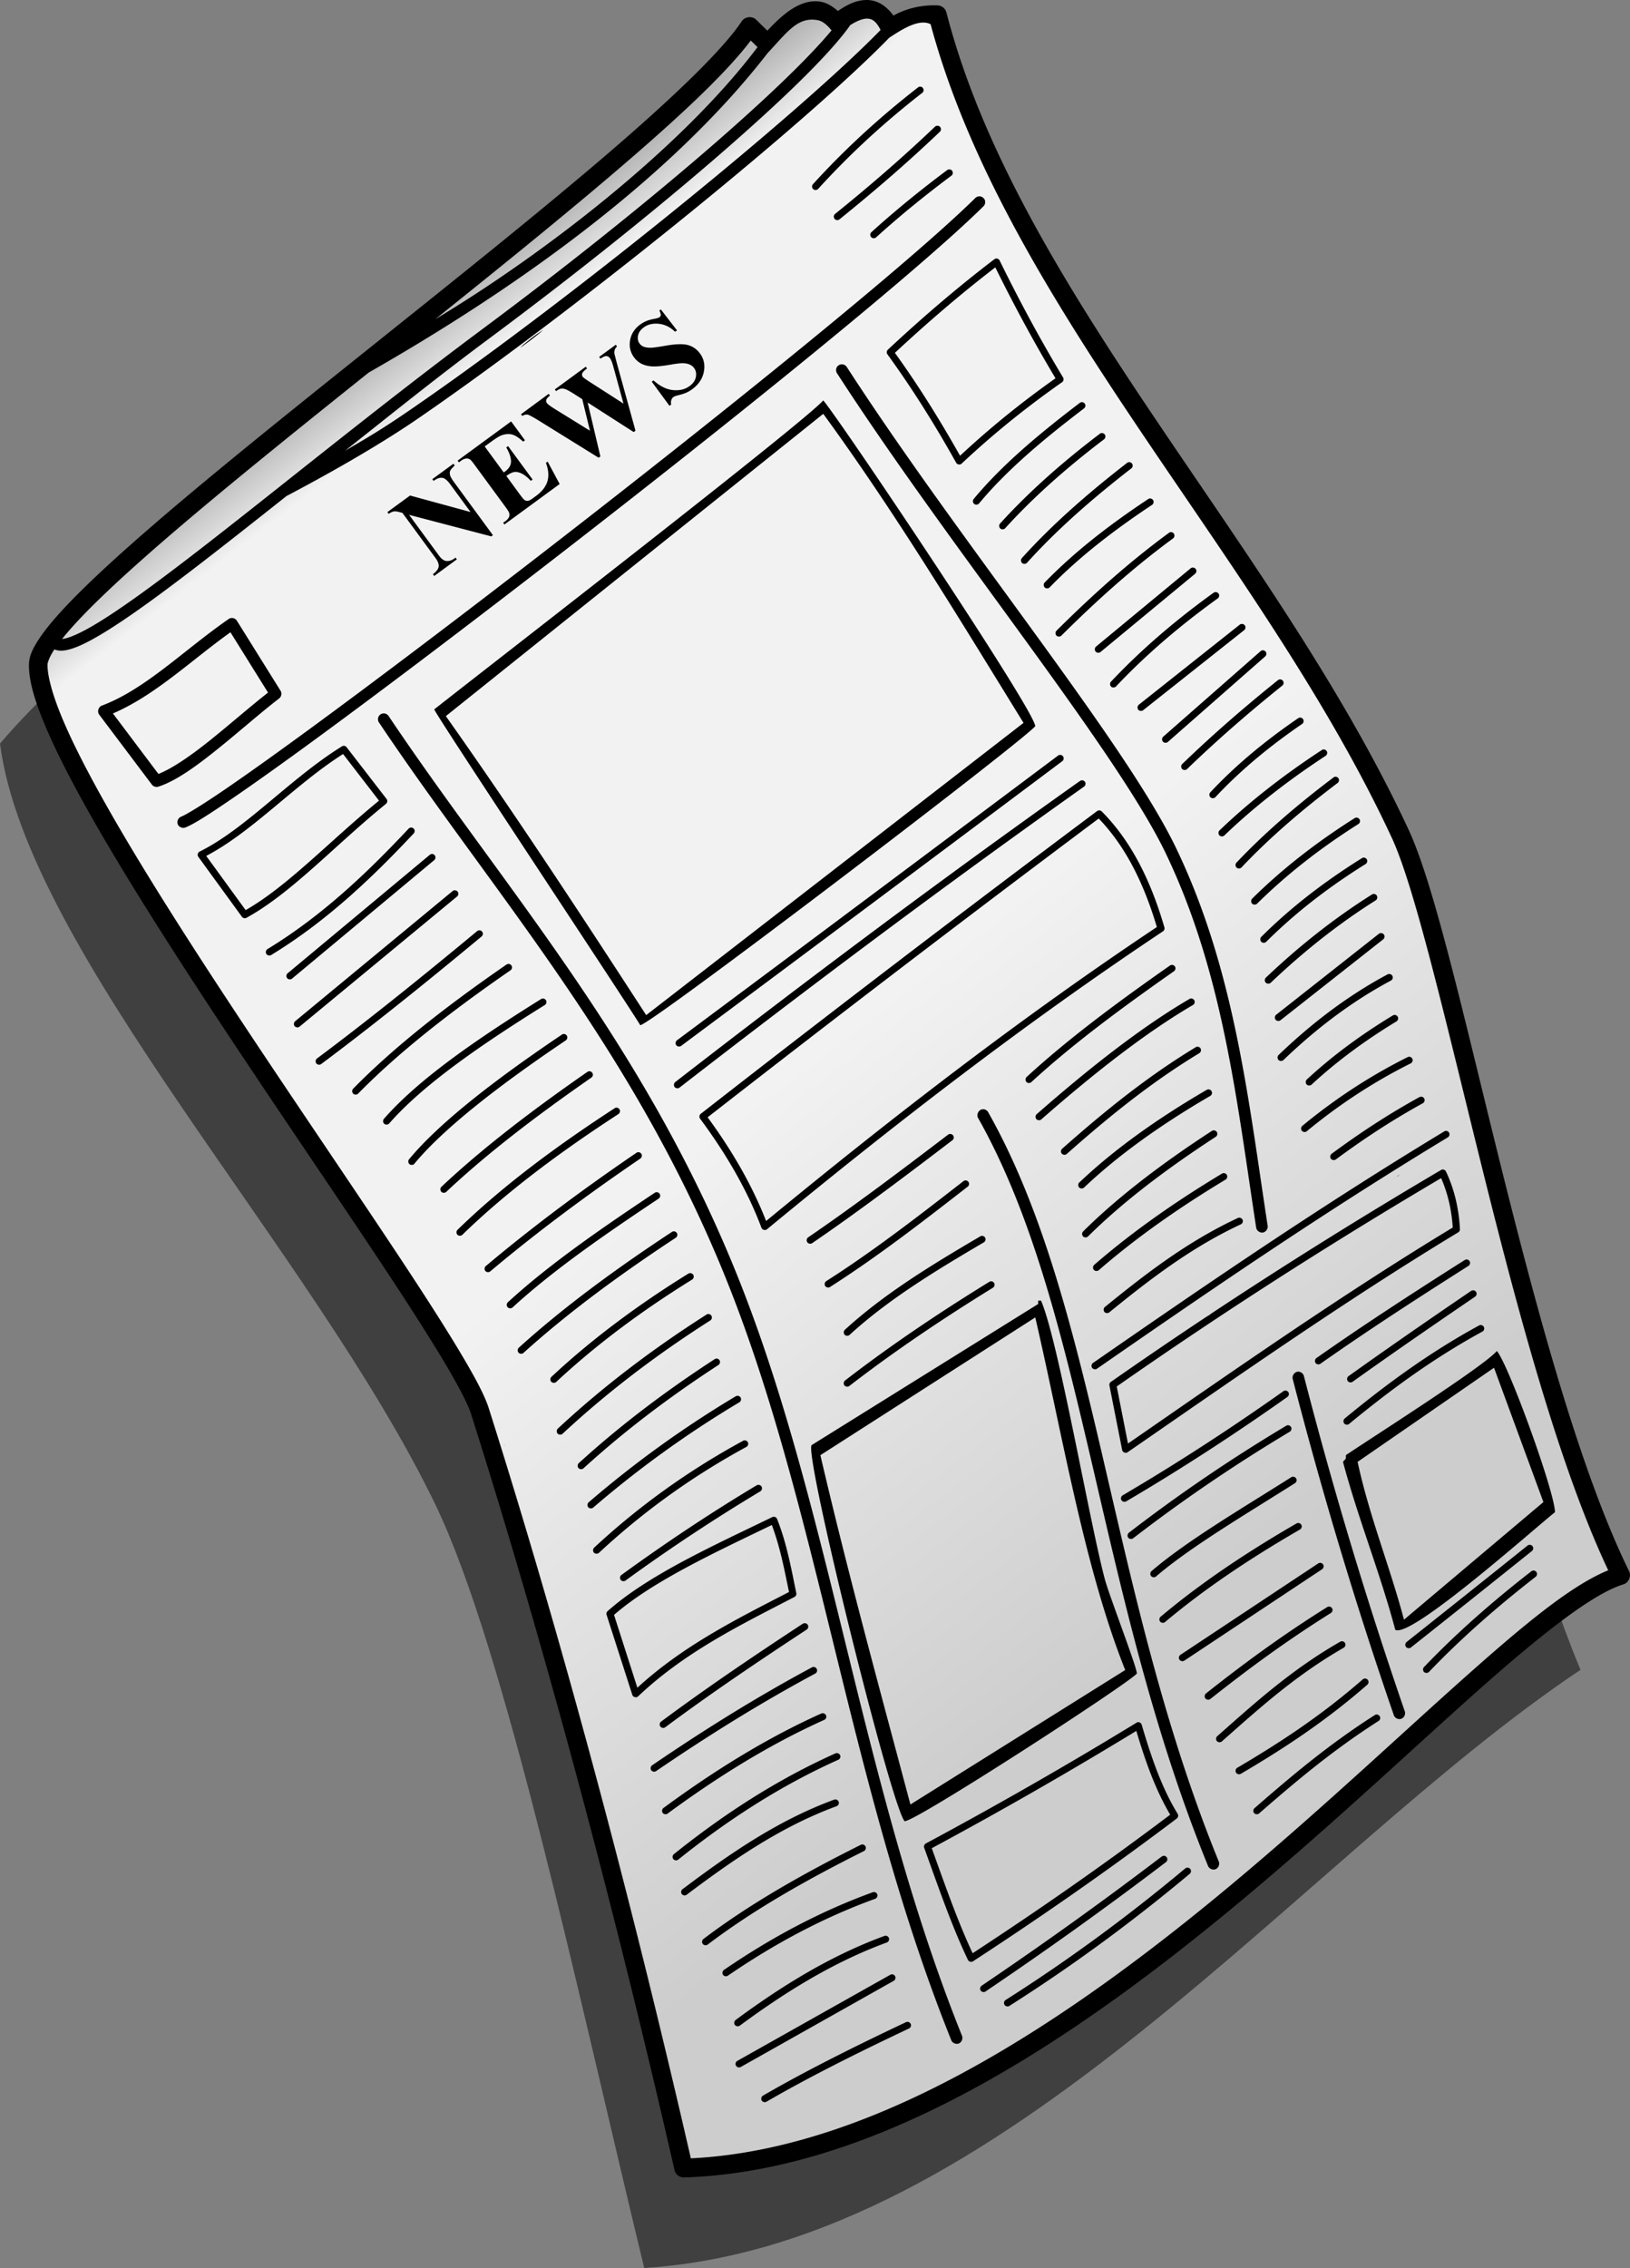 <svg xmlns="http://www.w3.org/2000/svg" viewBox="0 0 700.45 974.49"><rect x="0" y="0" width="700.45" height="974.49" fill="#808080" stroke="none"/><defs><linearGradient id="a" y2="686.98" gradientUnits="userSpaceOnUse" x2="607.2" y1="176.4" x1="213.01"><stop stop-color="#b3b3b3" offset="0"/><stop stop-color="#f2f2f2" offset=".05"/><stop stop-color="#f2f2f2" offset=".55"/><stop stop-color="#cdcdcd" offset="1"/></linearGradient></defs><path d="M679.181 717.458c-120.05 80.22-247.66 247.21-402.34 257.01-28.48-117.48-59.59-265.66-89.91-328.36-52.36-108.24-175.4-237.08-186.93-326.62 61.514-72.12 219.92-173.01 304.11-264.89 3.663.664 5.443 3.212 7.734 5.248 13.276-14.849 23.643-16.815 31.765-8.839 12.253-8.86 17.566-4.474 21.821 1.934 6.721-4.948 13.442-4.77 20.164-4.696 31.534 116.76 169.87 270.7 197.94 346.52 30.368 82.018 58.412 232.72 95.642 322.7z" fill-opacity=".5"/><path d="M706.25 734.39C586.2 814.61 458.59 981.62 303.91 991.42c-28.48-117.5-59.59-265.68-89.91-328.38C161.64 554.8 38.6 425.96 27.07 336.42 88.584 264.3 246.99 163.41 331.18 71.53c3.663.664 5.443 3.212 7.734 5.248 13.276-14.849 23.643-16.815 31.765-8.839 12.253-8.86 17.566-4.474 21.821 1.934 6.721-4.948 13.442-4.77 20.164-4.696 31.534 116.76 169.87 270.7 197.94 346.52 30.368 82.018 58.412 232.72 95.642 322.7z" fill="url(#a)" transform="translate(-10.069 -58.932)"/><path style="block-progression:tb;text-transform:none;text-indent:0" d="M372.841.006c-4.488-.12-8.628 1.835-12.75 4.719-2.175-1.853-4.443-3.344-6.906-3.875-3.536-.763-7.04.012-10.094 1.469-4.97 2.37-9.206 6.526-13.344 10.844l-4.82-4.72c-1.68-1.658-4.864-1.318-6.156.656-8.698 13.15-32.34 35.473-62.531 61.125s-67.048 54.976-102.81 83.594c-35.765 28.618-70.437 56.504-96.375 79.438-12.97 11.467-23.756 21.678-31.47 30.219-3.856 4.27-6.943 8.14-9.187 11.625s-3.756 6.543-3.937 9.906v.094c-.245 7.39 2.635 16.596 7.5 27.969s11.826 24.735 20.25 39.5c16.848 29.53 39.519 64.57 62.594 99.25s46.573 68.999 65.03 97.03c9.23 14.017 17.176 26.48 23.189 36.563 6.012 10.084 10.093 17.986 11.375 22.03 30.758 97.044 60.795 208.34 87.469 325 .402 1.8 2.188 3.184 4.03 3.126 86.433-2.728 172.74-62.644 245.06-123.59 36.162-30.475 68.828-61.3 96.063-85.531 27.235-24.232 49.567-41.784 62.625-45.72 2.215-.666 3.457-3.517 2.437-5.593-20.9-42.58-39.31-110.67-55.02-173.72-15.7-63.04-28.49-120.64-39.71-144.81-57.46-123.7-167.93-232.1-198.66-351.28-.422-1.643-1.992-2.92-3.687-3-7.504-.296-13.794 1.477-19.094 4.375C380.996 2.59 377.119.126 372.85.011zm-.219 8c2.049.055 3.753.884 5.781 4.875-22.75 23.366-73.512 66.362-124.81 106.22-26.844 20.856-53.823 40.858-77.062 56.812-12.792 8.782-18.347 11.947-28.188 17.719 21.906-17.337 39.091-31.255 62.375-48.562 35.34-26.27 69.491-53.565 97-77.344s48.322-43.892 57.312-56.438a2.5 2.5 0 00.25-.438c3.067-1.976 5.653-2.889 7.344-2.843zm-24.19.437c.966-.04 1.98.045 3.063.25 1.477.319 3.202 1.27 5.312 3.75.168.206.357.394.563.563-9.894 11.98-28.874 30.136-52.938 50.938-27.393 23.677-61.441 50.923-96.688 77.124-44.857 33.344-89.795 70.276-124.31 96.875-17.26 13.3-31.954 24.022-42.562 30.344-5.305 3.161-9.64 5.211-12.47 5.938-.68.175-1.248.28-1.718.313a121.832 121.832 0 014.844-5.688c7.354-8.14 17.998-18.23 30.848-29.59 25.699-22.73 60.312-50.58 96.062-79.19 62.69-35.77 129.28-82.84 171.41-137.25 7.55-8.071 11.83-14.095 18.59-14.375zm48.375 1.25c1.105.01 2.14.217 3.094.719 32.644 121.22 142.12 228.85 198.19 349.56 10.107 21.762 23.461 80.195 39.188 143.34 15.282 61.362 33.019 127.37 53.812 171.38-15.997 6.516-36.277 23.423-61.406 45.78-27.379 24.36-59.932 55.085-95.875 85.376-70.957 59.8-155.07 117.5-236.94 121.5-26.526-115.64-56.3-225.95-86.844-322.31-1.78-5.616-6.003-13.45-12.125-23.72-6.122-10.267-14.145-22.81-23.406-36.874-18.53-28.13-42-62.45-65.04-97.07-23.035-34.62-45.613-69.53-62.28-98.75-8.333-14.6-15.206-27.8-19.875-38.72-4.644-10.85-7.008-19.6-6.875-24.46v-.031c.053-.832.825-3.108 2.688-6 .082-.129.195-.276.28-.407.326.149.66.263 1 .344 1.672.4 3.375.2 5.25-.281 3.752-.964 8.283-3.223 13.782-6.5 10.998-6.554 25.717-17.314 43.03-30.656 11.183-8.617 23.685-18.5 36.657-28.781 22.412-11.82 41.602-23.093 56.219-33.094 23.358-16.036 50.44-36.098 77.344-57 51.54-40.044 102.3-82.983 125.47-106.84 3.998-2.595 9.87-6.541 14.656-6.5zm-74.188 7.719l2.906 2.844c-33.14 43.992-93.16 89.682-138.48 116.9 26.29-21.06 52.11-41.92 74.38-60.84 27.88-23.69 49.99-44.013 61.19-58.906zm72.656 19.812a1.5 1.5 0 00-.79.344c-17.83 13.855-32.512 27.7-45.125 41.562a1.504 1.504 0 002.219 2.031c12.505-13.742 27.025-27.501 44.719-41.25a1.5 1.5 0 00-1.031-2.688zm7.406 16.812a1.5 1.5 0 00-.906.406C387.487 68.046 373.198 80.341 358.9 91.88a1.5 1.5 0 101.906 2.313c14.347-11.578 28.704-23.891 43.062-37.562a1.5 1.5 0 00-1.187-2.594zm5.094 18.75a1.5 1.5 0 00-.781.312c-11.88 8.88-22.728 17.766-32.531 26.656a1.504 1.504 0 002.031 2.22c9.724-8.82 20.5-17.64 32.312-26.47a1.5 1.5 0 00-1.031-2.719zm13 11.562a2.52 2.52 0 00-.218.031 2.523 2.523 0 00-1.5.75c-27.853 27.483-107.51 91.781-182.97 150.19-37.728 29.203-74.444 56.982-103.19 78.031-14.372 10.524-26.746 19.347-36.25 25.844-9.505 6.5-16.428 10.74-18.72 11.66-1.292.431-2.043 2.05-1.532 3.313.512 1.261 2.18 1.902 3.407 1.312 3.636-1.463 10.077-5.608 19.656-12.156 9.579-6.548 22.008-15.393 36.406-25.938 28.797-21.088 65.525-48.9 103.28-78.125 75.513-58.451 154.97-122.51 183.44-150.59.73-.694.984-1.852.593-2.781-.39-.93-1.399-1.568-2.406-1.531zm7.31 26.72a1.51 1.51 0 00-.781.312c-16.464 12.558-31.542 25.59-45.781 38.875-.524.494-.608 1.385-.188 1.97 10.213 14.045 20.072 29.62 29.563 46.624.44.78 1.647.976 2.312.375 12.084-11.344 26.001-22.95 43.219-35.03.608-.437.796-1.362.406-2-9.863-16.368-18.88-33.169-27.28-50.282-.261-.54-.871-.89-1.47-.844zm-.375 3.812c7.997 16.194 16.557 32.11 25.875 47.656-16.208 11.45-29.427 22.485-41.03 33.281-9.013-16.022-18.32-30.804-28-44.219 13.485-12.538 27.705-24.849 43.155-36.719zm-143.72 18.062l-.625.469c.428.952.638 1.605.594 1.969-.044.364-.243.68-.594.937-.364.267-1.174.49-2.406.72-1.232.228-2.216.509-2.969.812a12.86 12.86 0 00-2.844 1.562c-2.442 1.79-3.896 4.066-4.375 6.781-.478 2.715.086 5.158 1.688 7.344.94 1.282 2.1 2.24 3.469 2.875 1.368.636 2.899.969 4.625 1.031 1.726.063 4.291-.18 7.687-.781 2.424-.428 4.21-.626 5.313-.594s2.023.208 2.812.563c.79.355 1.432.852 1.906 1.5.801 1.093 1.045 2.394.75 3.875-.294 1.48-1.176 2.767-2.687 3.875-1.957 1.433-4.34 2.01-7.156 1.719-2.816-.291-5.615-1.677-8.344-4.157l-.75.563 7.594 10.344.75-.531c-.163-.732-.131-1.381.062-1.938.194-.556.462-.962.813-1.219.418-.306 1.06-.576 1.906-.78 1.516-.365 2.727-.738 3.625-1.126a13.51 13.51 0 002.625-1.531c2.753-2.017 4.423-4.506 5-7.469s.025-5.58-1.656-7.875c-1.325-1.808-3.053-3.032-5.188-3.625-2.148-.583-5.413-.462-9.78.313-3.126.547-5.165.824-6.126.843-1.318.012-2.394-.152-3.25-.5-.63-.264-1.18-.705-1.625-1.312-.702-.958-.92-2.114-.656-3.438.264-1.323 1.092-2.491 2.469-3.5 1.78-1.305 3.945-1.805 6.5-1.53 2.555.274 4.865 1.398 6.937 3.405l.84-.58-6.937-9zm-50.5 8.813c-4.02 2.557-5.18 3.642-8.906 6.625-.343.35-.683.718-1.031 1.062 4.061-2.883 7.452-5.499 9.937-7.687zm31.125 6.375l-7.125 5.219.532.75c1.085-.754 1.952-1.134 2.562-1.094.61.04 1.126.353 1.531.906.277.378.5.82.719 1.344.218.524.551 1.564.969 3.125l4.125 15.03-14.5-9.312c-1.774-1.147-2.773-1.877-3-2.187a1.558 1.558 0 01-.313-.938 1.633 1.633 0 01.313-.968c.306-.432.922-.992 1.844-1.688l-.563-.75-13.281 9.75.531.75c.85-.623 1.581-1.002 2.188-1.094.606-.092 1.272.027 2 .313s1.994.987 3.781 2.125l3.281 2.094 3.313 13.562-15.156-9.375c-1.878-1.176-3-2.019-3.375-2.532-.287-.39-.375-.848-.25-1.343.124-.496.655-1.115 1.593-1.844l-.562-.75-11.875 8.75.531.75c.923-.552 1.759-.737 2.469-.531.71.205 2.337 1.106 4.906 2.687l25.438 15.781.75-.562-5.469-23.156 19.781 12.688.782-.563-8-28.969c-.645-2.493-.994-3.841-1.032-4.062-.096-.697-.047-1.282.125-1.782.173-.5.486-.958.97-1.375l-.532-.75zm96.938 8.406c-.856.082-1.662.63-2.03 1.406-.37.777-.29 1.753.187 2.469 24.22 37.45 54.156 77.807 80.75 114.44 26.594 36.631 49.864 69.612 60.53 91.875 24.61 51.361 30.445 106.2 38.813 160.69.174 1.318 1.56 2.364 2.875 2.156 1.313-.208 2.303-1.63 2.062-2.937-8.344-54.336-14.176-109.73-39.25-162.06-11.054-23.07-34.352-55.994-60.969-92.656-26.617-36.663-56.535-76.973-80.625-114.22a2.556 2.556 0 00-2.344-1.157zm-7.78 15.5c-8.1 9.368-145.8 115.86-167.16 132.75 0 1.473 79.795 121.57 88.53 135.69 4.314 0 163.35-121.11 169.72-128.44 0-6.627-83.915-131.7-91.094-140zm111.03.75a1.51 1.51 0 00-.782.313c-17.216 13.104-33.37 26.555-45.562 41.25-.544.599-.468 1.641.156 2.156.624.514 1.672.398 2.156-.25 11.936-14.385 27.915-27.73 45.062-40.781.51-.39.73-1.12.5-1.72-.23-.599-.89-1.02-1.531-.968zm-111.03 5.03c30.588 41.849 58.513 88.11 86.061 132.78l-162.15 125.56c-28.15-43.4-56.42-86.49-86.09-128.47l162.18-129.87zm-134.12 3.25l-23 16.844.562.75.906-.688c.89-.652 1.741-.97 2.531-.968.552-.01 1.05.189 1.531.562.275.234.872.946 1.781 2.188l13.25 18.062c1.009 1.376 1.537 2.286 1.625 2.719.148.597.118 1.116-.093 1.562-.278.64-.798 1.26-1.594 1.844l-.938.656.563.75 23.719-17.375-5.156-9.625-.75.531c1.105 2.924 1.33 5.556.656 7.875-.675 2.32-2.311 4.434-4.875 6.313l-1.625 1.187c-.783.574-1.429.897-1.938.938-.509.041-.968-.07-1.343-.313-.376-.243-1.112-1.113-2.22-2.625l-5.655-7.75c1.309-.959 2.434-1.527 3.375-1.687.94-.16 2.03.07 3.28.687 1.252.618 2.536 1.647 3.845 3.094l.78-.562-10.53-14.344-.781.562c1.346 2.29 2.013 4.271 2.03 5.938s-.82 3.13-2.562 4.406l-.562.406-8.188-11.188 2.844-2.062c2.078-1.523 3.598-2.44 4.531-2.75 1.592-.545 3.034-.657 4.375-.313 1.342.345 2.937 1.366 4.782 3.063l.78-.57-5.94-8.12zm253.75 5a1.51 1.51 0 00-.782.313c-16.41 12.445-30.772 25.248-42.781 38.469-.613.563-.618 1.66 0 2.218s1.722.45 2.219-.218c11.856-13.053 26.082-25.738 42.375-38.094.51-.39.73-1.12.5-1.72-.23-.6-.891-1.02-1.532-.968zm11.718 12.5a1.51 1.51 0 00-.781.313c-16.672 12.915-32.09 26.37-45.125 40.812-.613.563-.618 1.66 0 2.218s1.722.45 2.219-.218c12.869-14.258 28.136-27.592 44.719-40.438.51-.39.73-1.12.5-1.72-.23-.6-.891-1.02-1.532-.968zm-290.28.688l-9.062 6.625.562.75c1.505-1.145 2.841-1.558 4.063-1.25.897.234 1.95 1.166 3.156 2.812l8.656 11.812-26-7.094-9.75 7.125.562.75c.857-.586 1.575-.934 2.188-1.031.613-.097 1.48.009 2.594.313l1.125.312 14.188 19.344c1.068 1.457 1.524 2.708 1.375 3.75-.15 1.042-.968 2.13-2.469 3.25l.562.75 9.72-7.125-.532-.75-.66.46c-.931.682-1.966 1.024-3.094 1-1.127-.024-2.28-.827-3.437-2.406l-12.781-17.438 35.312 9.25.687-.531-16.75-22.844c-.949-1.296-1.488-2.273-1.656-2.97-.168-.695-.163-1.315.063-1.843.225-.528.885-1.282 1.937-2.281l-.562-.75zm299.21 14.93c-.234.03-.461.116-.656.25-16.417 10.898-31.585 22.577-44.375 35.75-.65.53-.692 1.63-.094 2.218.598.59 1.697.532 2.219-.125 12.58-12.958 27.602-24.52 43.906-35.344.567-.364.824-1.147.594-1.78-.23-.634-.925-1.054-1.594-.97zm9.063 14.438a1.51 1.51 0 00-.782.312c-16.902 12.38-32.83 26.64-48.219 41.938-.657.522-.713 1.621-.125 2.219.59.597 1.688.555 2.22-.094 15.314-15.225 31.133-29.395 47.874-41.656.527-.375.749-1.11.531-1.719-.217-.61-.854-1.042-1.5-1zm9.28 15.25a1.51 1.51 0 00-.78.343l-40.62 33.6c-.606.507-.695 1.52-.188 2.125.507.606 1.52.695 2.125.188l40.625-33.594c.511-.408.698-1.182.438-1.781-.261-.6-.947-.971-1.594-.875zm9.876 10.53a1.51 1.51 0 00-.813.313c-15.67 11.306-30.458 23.775-43.938 38.062-.64.542-.668 1.64-.062 2.219.605.579 1.706.506 2.219-.156 13.325-14.124 28.014-26.47 43.562-37.688a1.536 1.536 0 00.593-1.75c-.221-.629-.9-1.067-1.562-1zM99.49 265.529c-.435.036-.86.188-1.219.437-19.232 13.32-35.807 30.214-54.531 37.219-1.45.541-2.055 2.606-1.125 3.844l22.656 30.094c.623.83 1.796 1.199 2.781.875 7.705-2.48 16.546-8.99 25.688-16.344 9.141-7.355 18.446-15.603 26.22-21.562.975-.75 1.247-2.27.593-3.313l-18.75-30.062a2.555 2.555 0 00-2.313-1.187zm434.03 2.562a1.51 1.51 0 00-.781.313l-43.344 34.375c-.622.482-.764 1.503-.282 2.125.483.621 1.503.732 2.125.25l43.375-34.375c.526-.395.748-1.142.5-1.75-.247-.609-.942-1.023-1.594-.938zm-434.5 3.563l16.16 25.92c-7.617 5.975-16.174 13.47-24.562 20.219-8.312 6.686-16.4 12.31-22.531 14.75l-19.562-26c18.128-7.768 33.607-22.803 50.5-34.875zm443.56 7.75a1.514 1.514 0 00-.906.406l-41.812 36.719c-.59.523-.65 1.536-.125 2.125.523.589 1.536.648 2.125.125l41.79-36.71c.489-.401.672-1.132.437-1.719a1.535 1.535 0 00-1.5-.938zm7.344 12.5a1.51 1.51 0 00-.782.343c-13.699 11.001-27.415 22.81-41.125 36.031-.564.548-.58 1.56-.03 2.125.547.565 1.56.58 2.124.031 13.633-13.148 27.262-24.887 40.906-35.844a1.55 1.55 0 00.5-1.687 1.536 1.536 0 00-1.437-1 1.357 1.357 0 00-.157 0zm-385.28 14.625a2.54 2.54 0 00-2 1.437 2.57 2.57 0 00.218 2.469c48.76 72.749 106.73 137.03 146.84 233.41 41.913 100.7 54.183 220.95 99 332.53.392 1.33 2.025 2.138 3.313 1.625 1.288-.514 1.943-2.234 1.312-3.469-44.47-110.72-56.679-230.95-99-332.62-40.45-97.23-98.83-161.9-147.33-234.26a2.555 2.555 0 00-2.343-1.125zm393.98 1.79a1.51 1.51 0 00-.782.28c-13.963 9.553-26.712 20.036-37.75 31.845-.54.572-.51 1.585.063 2.125s1.585.51 2.125-.063c10.856-11.614 23.43-21.983 37.25-31.438.545-.36.798-1.098.594-1.719-.205-.62-.848-1.066-1.5-1.03zm-411 12.125c-.232.02-.459.096-.657.218-22.229 13.766-41.26 35.386-61.219 45.25-.77.393-1.04 1.52-.53 2.22l18.75 25.78c.423.587 1.302.785 1.937.438 19.52-10.728 37.93-31.112 59.969-48.97.61-.485.728-1.478.25-2.093l-17.19-22.25a1.528 1.528 0 00-1.313-.594zm421.06 1.562c-.235.03-.462.117-.657.25-16.462 10.777-31.178 22.251-43.969 34.531-.573.54-.602 1.552-.062 2.125s1.552.603 2.125.063c12.636-12.132 27.2-23.53 43.53-34.22a1.536 1.536 0 00.595-1.75c-.222-.628-.9-1.066-1.563-1zm-421.25 1.969l15.438 20.03c-21.306 17.44-39.224 36.708-57.312 47.032l-16.942-23.28c19.866-10.388 38.133-30.654 58.812-43.781zm308 .375a1.51 1.51 0 00-.782.312c-54.988 41.186-109.71 82.1-163.66 122.25-.688.443-.893 1.499-.406 2.157.487.657 1.563.779 2.188.25 53.955-40.152 108.7-81.063 163.69-122.25.54-.38.765-1.132.53-1.75s-.905-1.044-1.562-.97zm118.38 9.375a1.51 1.51 0 00-.782.312c-15.2 11.47-29.306 23.515-41.594 36.5-.639.542-.668 1.64-.062 2.22.605.578 1.706.506 2.219-.157 12.136-12.825 26.112-24.79 41.219-36.188.504-.388.721-1.123.5-1.719-.222-.596-.865-1.005-1.5-.969zm-108.94 1.531a1.622 1.622 0 00-.157.031c-.237.04-.464.137-.656.281-60.814 43.114-118.27 86.235-173.88 129.34-.622.483-.764 1.504-.281 2.125.483.622 1.503.733 2.125.25 55.582-43.089 113.01-86.197 173.78-129.28.551-.361.806-1.125.594-1.75-.213-.624-.874-1.05-1.532-1zm7.312 12.938c-.258.03-.509.127-.719.281-57.3 42.84-114.09 86.2-170.34 130.09-.619.477-.752 1.47-.28 2.094 11.26 15.175 20.315 30.735 26.374 46.875.326.888 1.604 1.246 2.344.656 54.499-44.937 110.53-88.303 170.19-128.03.54-.348.808-1.07.625-1.687-5.634-19.347-13.83-36.634-26.938-49.844a1.524 1.524 0 00-1.25-.438zm110.56 3.094c-.234.03-.461.116-.656.25-16.484 10.417-31.194 21.902-44 34.562-.565.556-.588 1.592-.031 2.156.556.565 1.591.557 2.156 0 12.635-12.491 27.178-23.872 43.5-34.188.559-.34.84-1.06.656-1.687-.183-.628-.815-1.108-1.469-1.094a1.357 1.357 0 00-.156 0zm-110.59.4c11.878 12.373 19.568 28.453 24.97 46.625-58.843 39.254-114.14 82.034-167.91 126.31-5.998-15.36-14.577-30.18-25.126-44.562a10514.259 10514.259 0 01168.06-128.38zm-295.56 3.875a1.622 1.622 0 00-.156.031c-.333.052-.647.22-.875.469-18.18 19.367-37.411 37.583-60.625 51.719-.671.409-.91 1.391-.5 2.062.409.671 1.391.91 2.062.5 23.562-14.348 42.99-32.766 61.25-52.219a1.548 1.548 0 00.313-1.687 1.537 1.537 0 00-1.469-.875zm9 11.344c-.332.02-.657.154-.906.375l-60.94 50.78c-.723.454-.891 1.564-.344 2.219.547.654 1.675.692 2.25.062l60.94-50.78c.478-.395.656-1.107.438-1.687a1.524 1.524 0 00-1.438-.97zm400.31 1.562c-.234.03-.461.117-.656.25-15.795 9.853-30.383 20.97-43.25 33.812-.557.557-.557 1.569 0 2.125.556.557 1.569.557 2.125 0 12.678-12.654 27.049-23.65 42.688-33.406.578-.345.865-1.11.656-1.75-.209-.64-.892-1.092-1.562-1.03zm-390.69 14.062a1.51 1.51 0 00-.781.375l-67.562 55.844c-.648.485-.765 1.532-.25 2.156.515.625 1.557.7 2.156.157l67.594-55.844c.505-.388.722-1.123.5-1.719-.222-.596-.865-1.005-1.5-.969a1.357 1.357 0 00-.156 0zm394.97 1.563c-.234.03-.461.116-.656.25-15.94 10.046-31.122 21.985-45.562 35.719-.573.548-.61 1.552-.063 2.125.548.572 1.584.61 2.157.062 14.31-13.61 29.305-25.443 45.062-35.375.586-.346.873-1.136.656-1.78-.218-.646-.918-1.08-1.594-1zm-384.28 15.625c-.332.02-.657.154-.906.375-24.88 20.65-47.994 39.193-68.688 54.625-.689.442-.893 1.498-.406 2.156.486.658 1.563.78 2.187.25 20.76-15.481 43.91-34.049 68.812-54.719.505-.387.722-1.122.5-1.719-.222-.596-.865-1.005-1.5-.969zm387.41 1.187a1.51 1.51 0 00-.781.313l-44.16 34.8c-.614.49-.71 1.48-.219 2.094.49.613 1.48.74 2.094.25l44.125-34.75c.517-.393.739-1.147.5-1.75-.239-.604-.917-1.006-1.563-.938zm-374.97 13.25c-.032.01-.063.02-.094.032-.237.039-.464.136-.656.28-25.7 17.74-48.4 35.496-65.844 53.313-.548.564-.533 1.577.031 2.125.565.548 1.577.533 2.125-.031 17.23-17.6 39.796-35.26 65.406-52.938.56-.34.84-1.06.657-1.688-.184-.628-.815-1.108-1.47-1.094a1.357 1.357 0 00-.155 0zm285.18.42a1.51 1.51 0 00-.781.282c-22.12 15.485-43.415 31.199-61.47 47.78-.667.498-.775 1.601-.218 2.22.557.618 1.655.612 2.219 0 17.882-16.427 39.108-32.075 61.188-47.532.551-.361.806-1.126.594-1.75-.213-.624-.874-1.05-1.532-1zm93.25 3.907a1.505 1.505 0 00-.531.187c-17.198 9.193-32.622 21.016-46.812 34.625-.565.548-.58 1.56-.031 2.125.548.565 1.56.58 2.125.031 14.032-13.458 29.243-25.084 46.156-34.125.615-.302.956-1.055.78-1.719-.174-.663-.846-1.165-1.53-1.125a1.357 1.357 0 00-.157 0zm-85 10.53a1.523 1.523 0 00-.219.032 1.504 1.504 0 00-.5.218c-19.665 11.5-41.736 28.553-65.469 49.375-.666.491-.795 1.565-.25 2.188.545.623 1.644.658 2.22.062 23.65-20.75 45.607-37.692 65-49.03.622-.304.964-1.082.78-1.75-.183-.669-.872-1.152-1.562-1.094zm-278.62.032c-.232.02-.458.096-.656.218-27.354 17.078-52.38 34.162-67.531 51.47-.516.597-.441 1.61.156 2.124.597.516 1.61.441 2.125-.156 14.714-16.808 39.556-33.838 66.844-50.875.586-.346.874-1.136.656-1.781-.217-.645-.917-1.079-1.593-1zm366.03 7.03c-.232.02-.458.096-.656.218-13.366 8.105-25.798 17.182-36.97 27.531-.572.54-.602 1.553-.062 2.125.54.573 1.553.603 2.125.063 11-10.189 23.247-19.14 36.47-27.156.577-.346.864-1.11.656-1.75-.209-.64-.892-1.092-1.563-1.031zm-357.09 8.187c-.237.04-.464.137-.656.281-30.823 20.752-53.31 38.701-65.531 53.406-.63.575-.592 1.703.062 2.25.655.548 1.765.38 2.22-.343 11.828-14.232 34.22-32.162 64.937-52.844.54-.358.79-1.103.594-1.72a1.523 1.523 0 00-1.469-1.03 1.357 1.357 0 00-.156 0zm272.34 5.47c-.234.03-.461.117-.656.25-20.961 12.688-39.476 27.752-57.25 43.5-.666.49-.795 1.565-.25 2.188.545.622 1.644.657 2.219.062 17.712-15.693 36.083-30.64 56.812-43.188.607-.326.923-1.122.718-1.781-.205-.659-.908-1.107-1.593-1.031zm90.97 4.313a1.505 1.505 0 00-.5.156c-16.609 8.291-31.583 18.249-45.22 29.5-.648.484-.765 1.532-.25 2.156.515.625 1.557.7 2.156.156 13.475-11.117 28.23-20.94 44.625-29.125.632-.303.974-1.076.782-1.75-.193-.674-.897-1.17-1.594-1.093zm-352.31 6.219c-.033.009-.064.02-.095.03a1.507 1.507 0 00-.625.282c-23.686 16.431-45.19 32.858-62.688 49.344-.572.54-.602 1.552-.062 2.125s1.552.603 2.125.062c17.328-16.327 38.699-32.68 62.312-49.062.559-.34.84-1.059.656-1.687-.183-.628-.815-1.108-1.469-1.094a1.357 1.357 0 00-.156 0zm266.12 7.81a1.509 1.509 0 00-.22.03c-.189.039-.37.113-.53.22-21.772 12.68-40.049 25.872-54.563 39.655-.663.513-.735 1.614-.156 2.22.579.605 1.677.576 2.219-.063 14.295-13.575 32.41-26.626 54.03-39.22.624-.303.965-1.081.782-1.75-.184-.667-.872-1.15-1.563-1.093zm91.405 3.125a1.434 1.434 0 00-.187.03 1.505 1.505 0 00-.532.188c-14.689 8.11-26.665 16.215-37.656 24.312-.638.466-.81 1.487-.343 2.125.466.638 1.486.78 2.125.313 10.923-8.048 22.792-16.09 37.344-24.125.615-.303.956-1.056.78-1.72-.174-.662-.846-1.164-1.53-1.124zm-345.84 4.718c-.234.03-.461.117-.656.25-25.252 16.415-48.34 33.564-67.406 52.125-.663.513-.736 1.614-.156 2.22.579.605 1.677.576 2.218-.063 18.862-18.361 41.817-35.431 66.97-51.781a1.536 1.536 0 00.593-1.75c-.221-.629-.9-1.067-1.562-1zm157.59.66a2.482 2.482 0 00-.219.032c-1.636.204-2.68 2.329-1.843 3.75 45.975 81.454 50.605 203.05 98.75 321.22.43 1.29 2.05 2.042 3.312 1.53 1.262-.51 1.902-2.178 1.313-3.405-47.732-117.16-52.09-238.64-99.031-321.81a2.556 2.556 0 00-2.282-1.313zm99.031 9.094c-.234.03-.461.117-.656.25-21.305 13.877-40.2 28.201-55.312 43.188-.557.556-.557 1.569 0 2.125.556.556 1.569.556 2.125 0 14.9-14.777 33.649-28.976 54.844-42.78a1.546 1.546 0 00.656-1.72 1.543 1.543 0 00-1.5-1.062 1.357 1.357 0 00-.156 0zm99.844.219c-.234.03-.461.116-.656.25-54.381 32.92-102.85 66.183-150.91 99.469-.647.45-.825 1.447-.375 2.094.45.646 1.447.825 2.094.375 48.046-33.281 96.428-66.51 150.72-99.375.575-.319.881-1.05.718-1.688a1.532 1.532 0 00-1.437-1.125 1.357 1.357 0 00-.156 0zm-213.09 1.344a1.51 1.51 0 00-.781.312c-20.846 15.91-41.345 31.301-60.094 44.094-.655.45-.825 1.44-.375 2.094.45.654 1.439.856 2.094.406 18.833-12.85 39.36-28.27 60.219-44.188.55-.38.774-1.158.53-1.781-.243-.623-.93-1.03-1.593-.937zm-134.03 7.812c-.237.04-.464.137-.656.281-25.334 17.26-46.51 33.342-64.562 48.531-.723.454-.891 1.565-.344 2.22.547.654 1.675.692 2.25.062 17.966-15.116 39.083-31.133 64.344-48.344.54-.358.79-1.103.594-1.72a1.523 1.523 0 00-1.469-1.03 1.357 1.357 0 00-.156 0zm345.78 7.438c-.232.02-.458.096-.656.218-32.973 19.44-65.958 39.96-98.938 61.812-.024.016-.039.047-.063.063-.194.162-.415.318-.625.469-.456.282-.915.568-1.375.843a2046.962 2046.962 0 00-40.906 27.875c-.47.338-.714.965-.593 1.532l5.468 27.719c.182.972 1.492 1.521 2.313.968 45.446-31.387 93.66-65.212 142.12-94.5.455-.277.74-.811.719-1.343-.46-8.738-2.332-17.052-6-24.781a1.54 1.54 0 00-1.47-.875zm-94.156 1.562c-.232.02-.458.096-.656.219-20.844 12.546-39.25 25.597-54.906 39.219-.59.524-.649 1.536-.125 2.125.523.589 1.536.649 2.125.125 15.495-13.481 33.744-26.432 54.469-38.906.578-.346.865-1.11.656-1.75-.209-.64-.892-1.092-1.562-1.031zm75.844.688c-.124.044-.292.096-.344.125-.043.023.085-.014.157-.032.013-.003.021.002.03 0 .052-.034.106-.059.157-.093zm-.187.093c-.301.133-.611.263-.907.407.041.025.081.078.063.093-.262.214-.542.41-.813.594.55-.362 1.098-.721 1.657-1.094zm-1.657 1.094c-.27.183-.556.353-.843.531-.068.072-.148.12-.22.188.351-.229.708-.485 1.063-.719zm19.531.25c2.916 6.646 4.519 13.742 5 21.25-47.662 28.854-94.917 61.965-139.56 92.812l-4.83-24.52c46.47-32.482 92.931-62.086 139.41-89.53zm-204.47 1a1.51 1.51 0 00-.78.313c-19.315 15.014-38.62 29.978-58.876 42.906-.73.383-1.002 1.427-.562 2.125.439.697 1.495.898 2.156.406 20.41-13.028 39.777-28.046 59.094-43.062.51-.39.73-1.119.5-1.719-.23-.6-.891-1.02-1.531-.969zm-132.86 5.08c-.237.04-.464.137-.656.281-22.875 15.253-45.218 30.623-63.062 47-.58.532-.626 1.545-.094 2.125.532.581 1.545.626 2.125.094 17.615-16.166 39.87-31.482 62.72-46.719.57-.344.856-1.114.656-1.75-.2-.636-.867-1.076-1.532-1.031a1.357 1.357 0 00-.156 0zm250.47 10.938a1.504 1.504 0 00-.53.156c-21.664 10.122-39.546 23.94-56.939 38.094-.72.448-.909 1.56-.375 2.22.534.658 1.663.705 2.25.093 17.351-14.122 35.055-27.74 56.344-37.688.66-.275 1.056-1.057.875-1.75-.18-.693-.914-1.208-1.625-1.125zm-243.03 5.875c-.234.03-.46.117-.656.25-23.766 15.637-46.162 31.988-65.812 49.75-.58.532-.626 1.544-.094 2.125s1.545.626 2.125.094c19.49-17.616 41.751-33.884 65.438-49.47.567-.364.825-1.147.594-1.78-.23-.634-.925-1.054-1.594-.97zm132.5 1.938c-.231.02-.458.096-.656.218-20.762 12.182-41.26 24.647-58.062 40.031-.668.497-.776 1.6-.219 2.22.558.617 1.656.612 2.22 0 16.5-15.109 36.827-27.492 57.561-39.657.6-.326.915-1.096.719-1.75-.196-.653-.883-1.12-1.563-1.062zm208.18 10.14c-.234.03-.46.116-.656.25-22.079 14-43.684 28.013-63.594 42.03-.735.407-.984 1.502-.5 2.188.484.687 1.59.806 2.219.25 19.844-13.972 41.406-27.948 63.469-41.938.554-.337.832-1.063.656-1.687a1.534 1.534 0 00-1.437-1.094 1.357 1.357 0 00-.157 0zm-333.62 5.875c-.231.02-.458.096-.656.218-22.179 13.727-41.83 28.47-58.812 44.312-.58.532-.626 1.545-.094 2.125.532.581 1.545.626 2.125.094 16.816-15.689 36.34-30.33 58.375-43.969.587-.347.874-1.136.657-1.781-.218-.645-.918-1.079-1.594-1zm129.31 3.5c-.234.03-.46.116-.656.25-22.077 13.594-42.87 27.627-61.844 42.28-.704.442-.91 1.527-.406 2.188.504.661 1.607.75 2.219.188 18.867-14.572 39.585-28.574 61.594-42.125.577-.346.865-1.11.656-1.75-.209-.64-.892-1.093-1.563-1.032zm207.22 3.875a1.434 1.434 0 00-.187.03c-.234.031-.461.117-.656.25-19.096 13.002-36.836 25.31-52.5 36.5-.735.407-.984 1.502-.5 2.188.484.687 1.589.806 2.218.25 15.637-11.17 33.385-23.445 52.47-36.438a1.546 1.546 0 00.656-1.718 1.543 1.543 0 00-1.5-1.063zm-186.84 4.437v1.438l-97.344 60.625c-3.5 3.272 33.996 154.75 39.938 161.62 5.057 0 95.887-58.928 99.812-63.47 0-2.74-11.982-33.77-13.75-40.437-6.754-25.404-20.01-102.64-27.438-119.78h-1.218zm-141.88 5.75c-.234.03-.46.117-.656.25-23.887 15.21-45.173 31.558-63.906 49-.573.54-.602 1.552-.062 2.125s1.552.603 2.125.063c18.588-17.307 39.69-33.536 63.438-48.656.554-.338.831-1.063.656-1.688a1.534 1.534 0 00-1.438-1.094 1.357 1.357 0 00-.156 0zm140.62 1.469c11.564 49.785 21.01 107.32 38.656 151.5l-92.31 57.77c-13.297-49.948-26.947-99.695-38.688-150.09l92.344-59.188zm191.23 3.27a1.505 1.505 0 00-.53.187c-21.37 11.636-40.055 25.395-57.689 39.938-.648.485-.765 1.532-.25 2.157.515.624 1.557.7 2.156.156 17.547-14.471 36.077-28.112 57.22-39.625.617-.326.932-1.117.718-1.781-.214-.665-.933-1.127-1.625-1.032zm7.125 11.156c-5.94 6.872-53.912 37.305-64.875 44.75v1.437l-1.25 1.438c6.543 24.545 15.962 47.653 22.47 72.156 6.612 3.845 59.217-43.004 68.624-50.531 0-8.427-19.912-63.4-24.969-69.25zm-335.47 3.25c-.234.03-.46.116-.656.25-21.245 13.81-40.832 28.642-58.406 44.688-.58.532-.626 1.544-.094 2.125.532.58 1.545.626 2.125.094 17.434-15.918 36.872-30.672 58-44.406a1.536 1.536 0 00.594-1.75c-.221-.629-.9-1.067-1.562-1zm159.84 3.312c-.194.223-.388.555-.28.407.128-.177.167-.26.28-.407zm174.41.625l21.22 57.72-59.907 50.53c-6.118-22.99-14.88-44.372-19.938-67.812l58.625-40.438zm-173.41.22c-.019.011-.043.018-.062.03l-.313.625c.078-.082.022-.064.094-.093.141-.195.228-.378.281-.563zm89.125 1.468c-1.464.113-2.608 1.74-2.218 3.156 12.424 48.11 26.81 96.201 43.406 144.31.361 1.313 1.931 2.13 3.218 1.688 1.287-.444 2.023-2.056 1.5-3.313a1890.335 1890.335 0 01-43.312-143.94c-.274-1.133-1.43-1.982-2.593-1.906zm-5.468 8.125a1.51 1.51 0 00-.813.313c-22.479 15.908-45.425 30.832-68.938 44.656-.723.369-1.031 1.39-.625 2.093.406.703 1.445.942 2.125.5 23.592-13.87 46.646-28.86 69.188-44.812.551-.361.807-1.126.594-1.75-.213-.624-.874-1.05-1.531-1zm-235.47 2.25c-.232.02-.459.096-.657.219a452.675 452.675 0 00-63.094 45.469c-.66.486-.78 1.562-.25 2.187s1.601.668 2.188.094a449.615 449.615 0 0162.688-45.156c.607-.327.923-1.123.719-1.781-.205-.659-.909-1.107-1.594-1.031zm236.6 12.64a1.509 1.509 0 00-.22.031 1.504 1.504 0 00-.5.219c-24.685 14.772-47.047 30.12-67.561 45.938-.622.483-.764 1.503-.281 2.125.482.622 1.503.733 2.125.25 20.424-15.748 42.666-31.04 67.25-45.75.591-.325.906-1.07.718-1.719-.187-.648-.857-1.134-1.53-1.094zm-233.56 6.5a1.505 1.505 0 00-.5.187c-23.975 13.031-45.201 28.433-64 45.906-.581.54-.634 1.576-.094 2.157.54.58 1.575.602 2.156.062 18.62-17.307 39.59-32.589 63.344-45.5.618-.326.933-1.116.719-1.781-.214-.665-.933-1.127-1.625-1.031zm-103.44 1.719c.038.038.025.06.093.125.22.21.483.414.782.656-.361-.318-.714-.635-.875-.781zm339.09 13.906c-.235.03-.462.116-.657.25-21.513 13.612-45.13 27.499-60 40.312-.597.515-.671 1.528-.156 2.125s1.528.671 2.125.156c14.49-12.486 38.087-26.415 59.656-40.062.596-.347.883-1.13.656-1.781-.226-.651-.942-1.098-1.625-1zm-229.69 3.5c-.243.016-.481.091-.688.219-20.066 12.029-39.32 24.872-57.906 38.375-.746.407-1 1.5-.5 2.187.5.688 1.633.803 2.25.219a784.13 784.13 0 0157.72-38.188c.607-.327.923-1.123.718-1.781-.205-.659-.908-1.108-1.594-1.032zm6.562 13.688a1.505 1.505 0 00-.469.156c-25.68 12.438-53.358 24.929-70.78 40.406a1.537 1.537 0 00-.438 1.594l11.062 34.406c.308.966 1.738 1.327 2.469.625 20.038-19.008 43.914-30.654 67.219-42.72.572-.296.907-.992.78-1.624-2.193-10.512-4.019-21.178-8.28-31.906a1.545 1.545 0 00-1.563-.938zm225.41 2.687c-.232.021-.458.097-.656.219-21.318 12.325-41.028 25.488-58.22 39.938-.722.454-.89 1.564-.343 2.219.547.655 1.675.693 2.25.062 17.013-14.3 36.602-27.362 57.812-39.625.6-.326.915-1.096.719-1.75-.196-.653-.883-1.12-1.563-1.062zm-226.09.875c3.577 9.513 5.373 19.086 7.375 28.781-22.294 11.523-45.372 22.954-65.156 41.125l-10.03-31.3c16.565-14.396 42.877-26.575 67.812-38.625zm325.53 8.5l-.094.031a1.51 1.51 0 00-.75.344 12600.47 12600.47 0 01-51.938 41.406c-.613.491-.71 1.48-.218 2.094.49.614 1.48.74 2.093.25a12720.277 12720.277 0 0051.938-41.406c.512-.367.756-1.088.563-1.687-.193-.6-.808-1.032-1.438-1.032a1.357 1.357 0 00-.156 0zm-90 7.75a1.51 1.51 0 00-.781.282l-59.125 39.219c-.681.421-.911 1.426-.469 2.093.442.668 1.471.87 2.125.407l59.125-39.22c.57-.344.856-1.114.656-1.75-.2-.635-.866-1.075-1.53-1.03zm91.594 3.313a1.51 1.51 0 00-.781.344c-17.126 13.305-32.544 26.963-46 41.03-.64.542-.668 1.64-.063 2.22.606.579 1.706.506 2.22-.157 13.333-13.94 28.657-27.488 45.687-40.719.55-.38.775-1.158.531-1.781-.243-.623-.931-1.03-1.593-.938zm-87.812 15.469a1.508 1.508 0 00-.687.25c-19.772 12.375-36.467 24.735-52.062 37.094-.622.49-.741 1.503-.25 2.125.49.622 1.503.74 2.125.25 15.543-12.317 32.128-24.637 51.78-36.938.578-.346.865-1.11.657-1.75-.209-.64-.892-1.093-1.563-1.031zm-225.28 7.15a1.622 1.622 0 00-.156.031c-.235.03-.461.117-.656.25-20.688 13.58-41.164 27.397-60.844 42.031-.63.475-.756 1.464-.282 2.094.475.63 1.464.787 2.094.312 19.607-14.58 40.021-28.34 60.688-41.906.6-.326.915-1.096.719-1.75-.196-.653-.883-1.12-1.563-1.062zm230.84 7.75a1.622 1.622 0 00-.156.031 1.505 1.505 0 00-.5.187c-21.134 12.145-36.81 26.44-52.72 40.5-.665.491-.794 1.565-.25 2.188.546.623 1.645.658 2.22.062 15.933-14.08 31.443-28.198 52.25-40.156.599-.325.914-1.096.718-1.75-.196-.653-.883-1.12-1.562-1.062zm-227.15 11.06a1.505 1.505 0 00-.531.187c-24.021 12.896-46.708 27.095-68.625 42.062-.655.442-.848 1.44-.406 2.094.441.655 1.439.848 2.093.406 21.85-14.922 44.47-29.072 68.375-41.906.616-.302.957-1.055.782-1.718-.175-.664-.847-1.166-1.532-1.125a1.357 1.357 0 00-.156 0zm237.09 4.969c-.332.02-.657.154-.906.375-17.951 15.689-35.901 27.39-53.906 37.969-.68.4-.932 1.383-.531 2.062.4.68 1.383.932 2.062.531 18.086-10.627 36.202-22.425 54.344-38.28.49-.402.672-1.132.438-1.72a1.535 1.535 0 00-1.5-.937zm10.094 9.28c.016.03.015.066.031.094.003.005.029-.005.031 0 .004-.013-.017-.034-.062-.093zm-243.12 5.626a1.507 1.507 0 00-.219.031c-.14.022-.277.064-.406.125-23.719 10.675-46.08 24.636-67.656 40.5-.688.443-.893 1.498-.406 2.156.487.658 1.563.78 2.187.25 21.454-15.775 43.654-29.593 67.125-40.156.675-.244 1.12-1.017.97-1.719-.152-.701-.88-1.242-1.595-1.187zm237.94.562c-.234.03-.461.117-.656.25-19.846 12.668-35.905 26.27-51.562 39.906-.666.491-.795 1.565-.25 2.188.545.623 1.644.657 2.219.062 15.637-13.619 31.576-27.086 51.219-39.625.595-.347.883-1.13.656-1.78-.227-.652-.943-1.1-1.625-1zm-102.41 3.281c-.21.03-.414.105-.594.22-29.149 17.82-59.33 35.125-90.562 51.905-.628.342-.938 1.174-.687 1.844 5.98 16.526 11.777 33.513 18.812 48.188.374.754 1.449 1.05 2.156.594 27.81-18.16 56.658-38.013 87.594-61.375.582-.444.753-1.343.375-1.969-7-11.416-11.443-24.673-15.469-38.312-.188-.686-.919-1.178-1.625-1.094zm-.687 3.75c3.772 12.624 8.047 25 14.562 36-29.945 22.572-57.9 41.861-84.906 59.531-6.44-13.742-11.934-29.53-17.562-45.125a1876.566 1876.566 0 0087.906-50.406zm-128.78 9.54a1.507 1.507 0 00-.22.032c-.129.025-.255.067-.374.125-24.817 11.107-47.742 25.929-69.375 43.28-.614.492-.71 1.48-.219 2.094.49.614 1.48.741 2.094.25 21.477-17.226 44.182-31.893 68.719-42.875.675-.244 1.12-1.017.969-1.718-.151-.702-.879-1.242-1.594-1.188zm-.657 19.906a1.508 1.508 0 00-.406.094c-24.338 8.944-44.972 23.294-65 38.344-.754.41-.984 1.532-.469 2.219.515.686 1.646.765 2.25.156 19.967-15.004 40.37-29.13 64.25-37.906.675-.244 1.12-1.017.97-1.719-.152-.701-.88-1.242-1.595-1.187zm11.562 19.344a1.504 1.504 0 00-.53.157c-24.269 12.143-47.432 25.15-67.626 40.469-.63.474-.756 1.464-.281 2.094.474.63 1.464.787 2.094.312 19.966-15.145 42.972-28.087 67.156-40.188.632-.303.973-1.076.78-1.75-.192-.674-.896-1.17-1.593-1.094zm129.56 4.875a1.51 1.51 0 00-.78.313c-28.098 21.397-53.329 39.223-77.282 55.438-.718.41-.966 1.474-.5 2.156.466.682 1.546.833 2.188.313 23.988-16.238 49.259-34.065 77.406-55.5.54-.38.765-1.132.53-1.75s-.905-1.044-1.562-.97zm10.094 5.094a1.51 1.51 0 00-.78.344c-25.732 21.523-51.462 40.209-77.189 56.531-.663.425-.863 1.4-.437 2.063.425.662 1.4.894 2.062.468 25.836-16.392 51.67-35.144 77.5-56.75.511-.408.699-1.181.438-1.78-.261-.6-.947-.972-1.594-.876zm-134.64 10.47a1.506 1.506 0 00-.375.094c-22.97 8.336-44.079 19.763-63.875 33.312-.717.41-.966 1.474-.5 2.156.467.682 1.546.833 2.188.313 19.626-13.432 40.49-24.732 63.188-32.97.674-.244 1.12-1.017.969-1.718-.151-.702-.879-1.242-1.594-1.188zm4.97 18.781a1.506 1.506 0 00-.376.094c-23.139 8.49-44.003 21.401-63.906 36.094-.638.466-.81 1.487-.344 2.125.467.638 1.487.78 2.125.312 19.773-14.597 40.394-27.367 63.156-35.719.685-.242 1.13-1.04.97-1.75-.16-.708-.903-1.231-1.626-1.156zm2.812 16.562c-.232.021-.459.097-.657.219l-65.75 37c-.687.385-.947 1.344-.562 2.031.384.687 1.344.979 2.031.594l65.75-37.031c.592-.325.906-1.07.719-1.719-.188-.648-.858-1.134-1.531-1.094zm6.593 20.438a1.504 1.504 0 00-.53.157c-22.232 10.505-43.312 21.03-61.439 31.562-.679.4-.932 1.383-.531 2.062.4.68 1.383.932 2.062.531 18.002-10.46 38.994-20.95 61.188-31.438.661-.275 1.056-1.057.875-1.75-.18-.692-.914-1.207-1.625-1.125z" color="#000"/></svg>